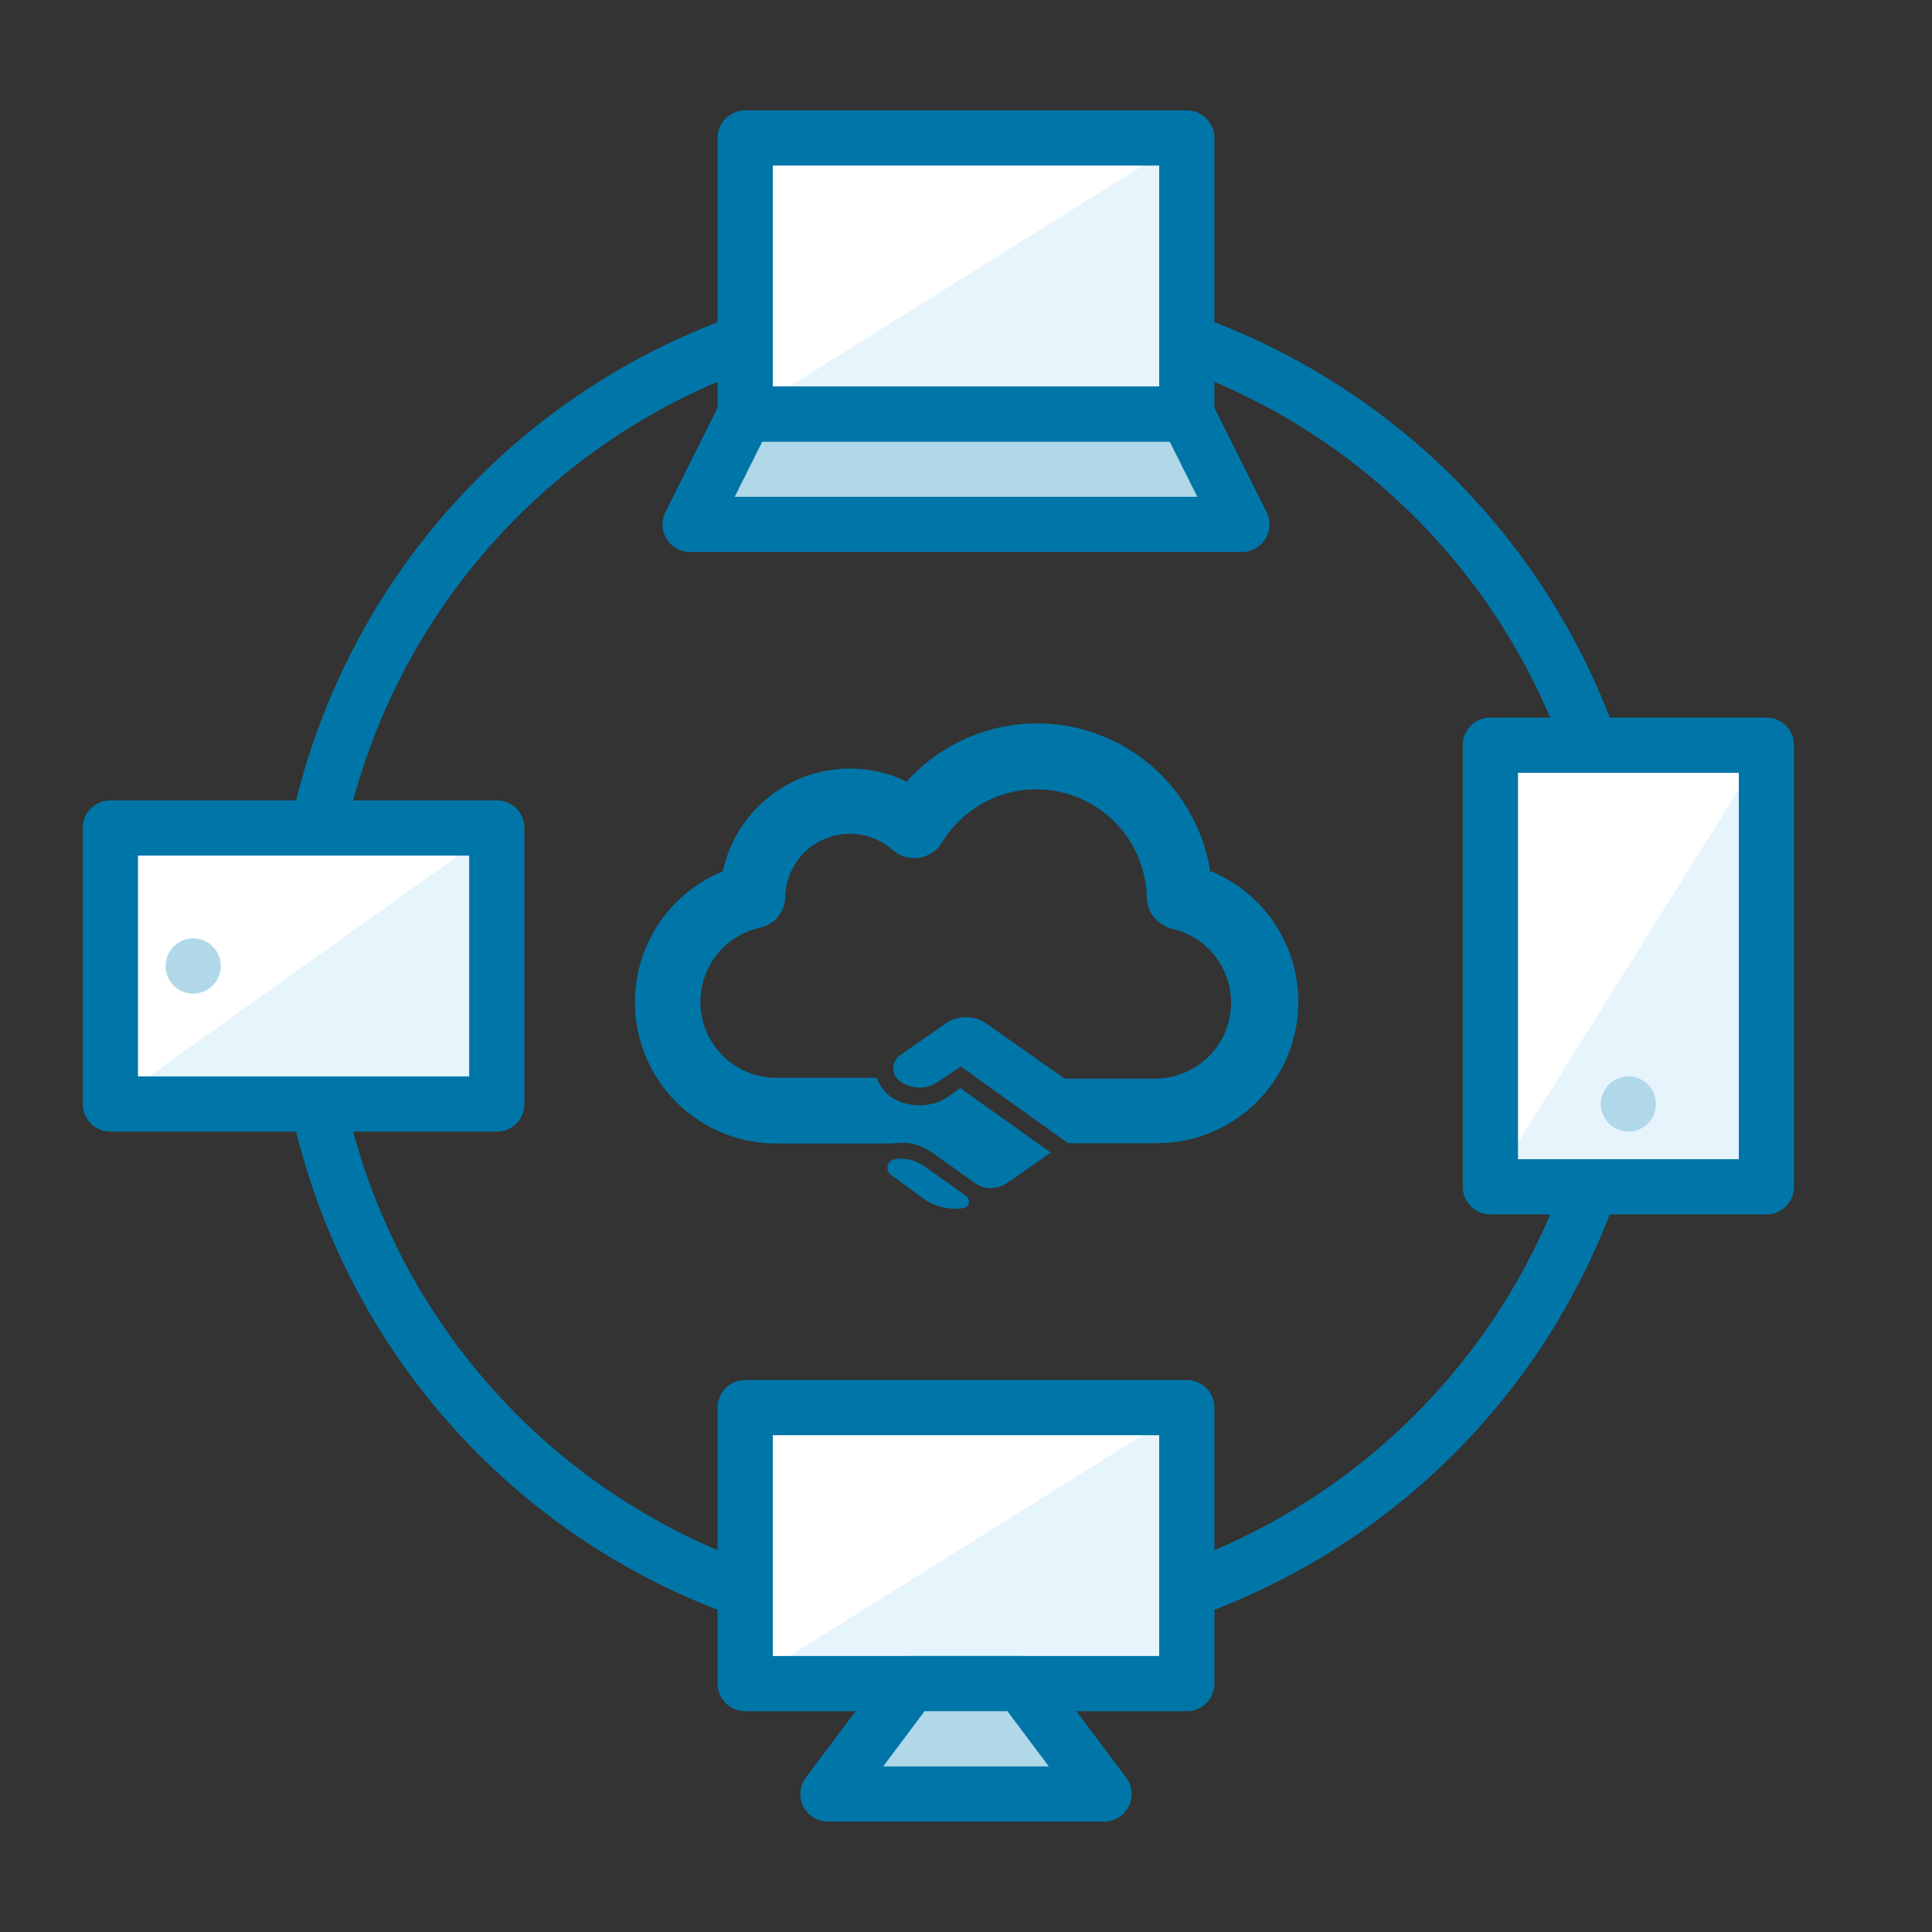 <svg id="Capa_2" data-name="Capa 2" xmlns="http://www.w3.org/2000/svg" viewBox="0 0 70 70"><rect x="0" y="0" width="70" height="70" fill="#333333" stroke="none"/><defs><style>.cls-1{fill:#0076a8;}.cls-2{fill:#b0d8e9;}.cls-3{fill:#fff;}.cls-4{fill:#e6f4fc;}</style></defs><path class="cls-1" d="M35,43.33l-1.53-1.09A1.48,1.48,0,0,0,32.42,42a.32.32,0,0,0-.26.37.28.28,0,0,0,.14.21l1.19.87a2,2,0,0,0,1.42.32.23.23,0,0,0,.19-.28A.26.26,0,0,0,35,43.33Z"/><path class="cls-1" d="M43.85,31.58a6.35,6.35,0,0,0-11-3.26,4.71,4.71,0,0,0-6.66,3.25,5.12,5.12,0,0,0,1.94,9.86h4.22a1.85,1.85,0,0,1,1.42.33l1,.71.56.4s0,0,0,0a1,1,0,0,0,1.14,0l.3-.2,1.3-.91-3.28-2.34-.41.3a1.88,1.88,0,0,1-2.13,0,1.41,1.41,0,0,1-.48-.67H28.12a2.75,2.75,0,0,1-.61-5.43,1.17,1.17,0,0,0,.94-1.12,2.34,2.34,0,0,1,2.34-2.29,2.38,2.38,0,0,1,1.55.58,1.18,1.18,0,0,0,1.8-.28,4,4,0,0,1,7.41,2,1.19,1.19,0,0,0,.92,1.14,2.75,2.75,0,0,1-.59,5.43H38.57l-2.84-2a1.3,1.3,0,0,0-1.46,0l-1.65,1.15a.58.58,0,0,0-.16.79.81.81,0,0,0,.16.16,1.19,1.19,0,0,0,1.39,0l.8-.54,3.89,2.78h3.18a5.12,5.12,0,0,0,2-9.85Z"/><path class="cls-1" d="M35,60A25,25,0,1,1,60,35,25,25,0,0,1,35,60Zm0-48A23,23,0,1,0,58,35,23,23,0,0,0,35,12Z"/><polygon class="cls-2" points="43 15 27 15 25 19 45 19 43 15"/><path class="cls-1" d="M45,20H25a1,1,0,0,1-.89-1.45l2-4A1,1,0,0,1,27,14H43a1,1,0,0,1,.89.55l2,4A1,1,0,0,1,45,20ZM26.62,18H43.38l-1-2H27.62Z"/><rect class="cls-3" x="27" y="5" width="16" height="10"/><polygon class="cls-4" points="27 15 43 15 43 5 27 15"/><path class="cls-1" d="M43,16H27a1,1,0,0,1-1-1V5a1,1,0,0,1,1-1H43a1,1,0,0,1,1,1V15A1,1,0,0,1,43,16ZM28,14H42V6H28Z"/><rect class="cls-3" x="27" y="51" width="16" height="10"/><polygon class="cls-4" points="27 61 43 61 43 51 27 61"/><path class="cls-1" d="M43,62H27a1,1,0,0,1-1-1V51a1,1,0,0,1,1-1H43a1,1,0,0,1,1,1V61A1,1,0,0,1,43,62ZM28,60H42V52H28Z"/><polygon class="cls-2" points="37 61 33 61 30 65 40 65 37 61"/><path class="cls-1" d="M40,66H30a1,1,0,0,1-.8-1.6l3-4A1,1,0,0,1,33,60h4a1,1,0,0,1,.8.4l3,4A1,1,0,0,1,40,66Zm-8-2h6l-1.5-2h-3Z"/><rect class="cls-3" x="4" y="30" width="14" height="10"/><polygon class="cls-4" points="4 40 18 40 18 30 4 40"/><path class="cls-1" d="M18,41H4a1,1,0,0,1-1-1V30a1,1,0,0,1,1-1H18a1,1,0,0,1,1,1V40A1,1,0,0,1,18,41ZM5,39H17V31H5Z"/><rect class="cls-3" x="54" y="27" width="10" height="16"/><circle class="cls-2" cx="7" cy="35" r="1"/><polygon class="cls-4" points="64 27 64 43 54 43 64 27"/><circle class="cls-2" cx="59" cy="40" r="1"/><path class="cls-1" d="M64,44H54a1,1,0,0,1-1-1V27a1,1,0,0,1,1-1H64a1,1,0,0,1,1,1V43A1,1,0,0,1,64,44Zm-9-2h8V28H55Z"/></svg>